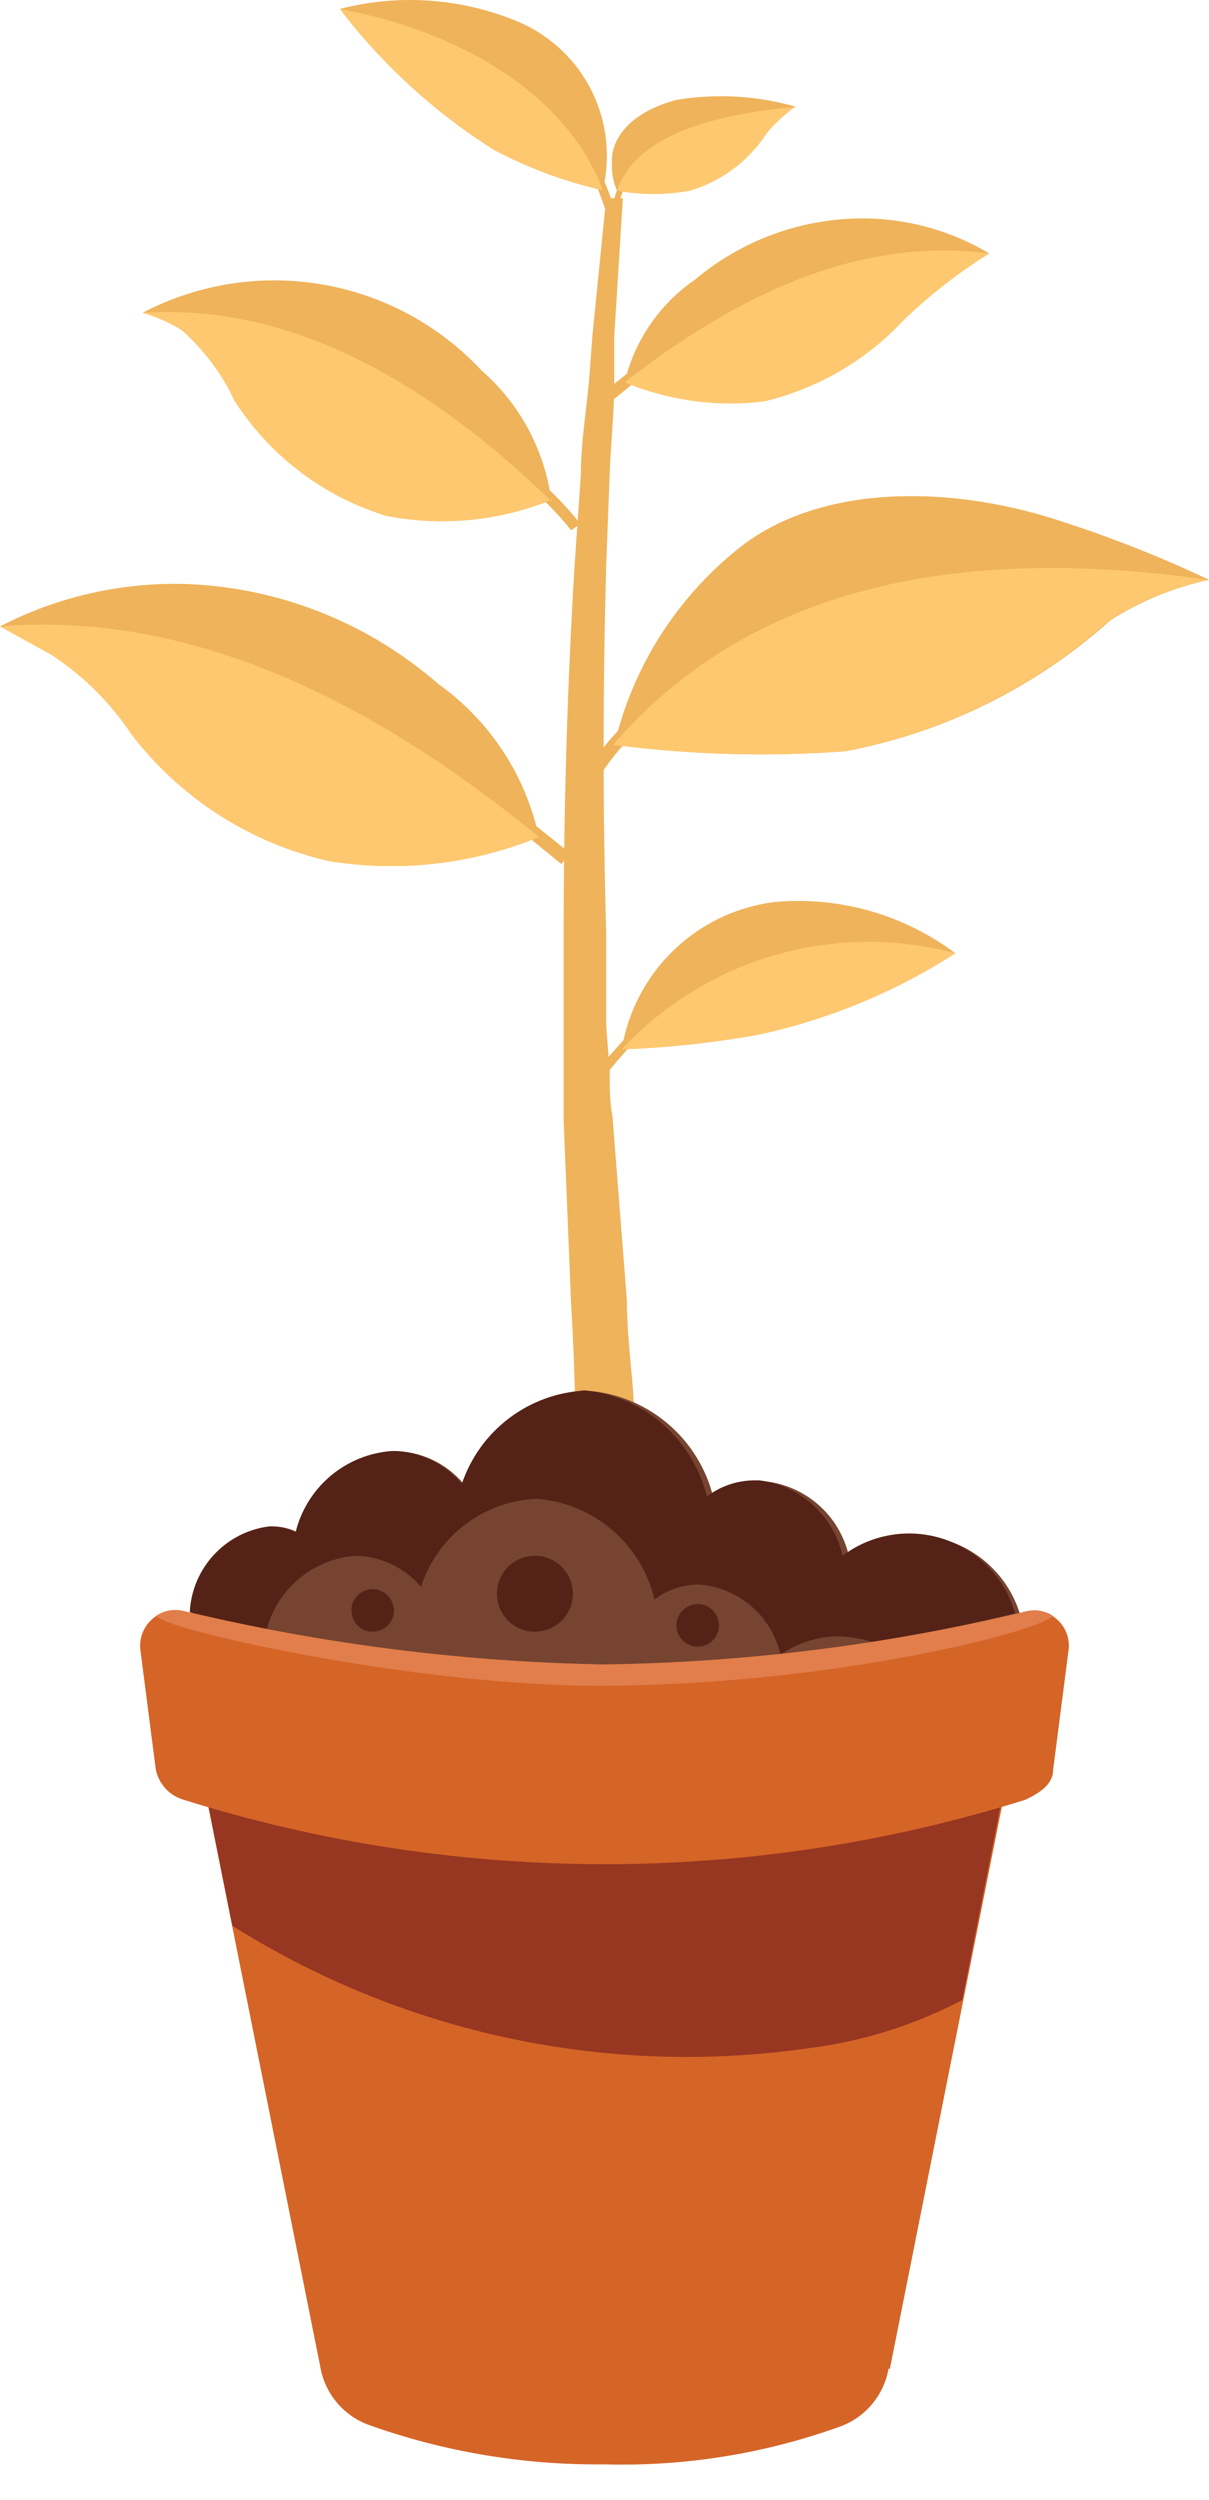 <svg width="30" height="62" viewBox="0 0 30 62" fill="none" xmlns="http://www.w3.org/2000/svg">
<path d="M22.05 58.737C21.996 59.054 21.862 59.352 21.659 59.602C21.457 59.852 21.193 60.046 20.894 60.164C19.007 60.852 17.007 61.176 15 61.12C13.001 61.143 11.015 60.81 9.134 60.136C8.829 60.021 8.56 59.83 8.352 59.579C8.144 59.329 8.005 59.029 7.949 58.708L4.681 42.367H25.347L22.078 58.766L22.05 58.737Z" fill="#D56427"/>
<path d="M15.057 26.625L14.871 26.482C14.871 26.482 15.371 25.883 15.656 25.612L15.813 25.769C15.528 26.04 15.057 26.625 15.057 26.625Z" fill="#EFB35B"/>
<path d="M23.706 23.642C22.416 22.677 20.814 22.224 19.21 22.372C18.27 22.492 17.394 22.912 16.713 23.571C16.031 24.229 15.581 25.09 15.428 26.026C16.553 25.985 17.674 25.866 18.782 25.669C20.532 25.297 22.201 24.61 23.706 23.642Z" fill="#EFB35B"/>
<path d="M23.706 23.642C22.24 23.251 20.695 23.266 19.237 23.686C17.778 24.106 16.462 24.915 15.428 26.026C16.553 25.985 17.674 25.866 18.782 25.669C20.532 25.297 22.201 24.61 23.706 23.642Z" fill="#FEC870"/>
<path d="M14.714 19.532L14.415 19.375C14.674 18.905 14.995 18.473 15.371 18.09L15.614 18.319C15.262 18.682 14.96 19.09 14.714 19.532Z" fill="#EFB35B"/>
<path d="M15.243 18.476C15.712 16.486 16.857 14.72 18.483 13.48C20.552 11.968 23.749 12.053 26.404 12.952C27.632 13.35 28.833 13.827 30 14.38C29.134 14.567 28.308 14.905 27.559 15.379C25.705 17.044 23.43 18.17 20.98 18.633C19.077 18.774 17.164 18.722 15.271 18.476H15.243Z" fill="#EFB35B"/>
<path d="M15.243 18.476C17.136 18.722 19.048 18.775 20.952 18.633C23.401 18.17 25.677 17.045 27.531 15.379C28.28 14.905 29.106 14.567 29.971 14.38C23.311 13.428 18.392 14.794 15.214 18.476H15.243Z" fill="#FEC870"/>
<path d="M13.929 21.43L12.916 20.602L13.13 20.345L14.143 21.159L13.929 21.43Z" fill="#EFB35B"/>
<path d="M13.373 20.759C11.729 21.433 9.932 21.64 8.178 21.359C6.225 20.918 4.487 19.807 3.268 18.219C2.743 17.429 2.064 16.754 1.27 16.235L0 15.536C1.491 14.764 3.162 14.404 4.838 14.494C7.068 14.626 9.192 15.494 10.875 16.963C12.152 17.872 13.043 19.226 13.373 20.759Z" fill="#EFB35B"/>
<path d="M13.373 20.759C11.729 21.433 9.932 21.64 8.178 21.358C6.225 20.918 4.487 19.807 3.268 18.219C2.743 17.429 2.064 16.754 1.27 16.235L0 15.536C3.996 15.207 8.406 16.692 13.373 20.759Z" fill="#FEC870"/>
<path d="M15.043 10.055L14.857 9.827L15.7 9.156L15.885 9.37L15.043 10.055Z" fill="#EFB35B"/>
<path d="M15.499 9.484C17.326 9.855 20.166 7.943 24.548 6.287C23.578 5.707 22.466 5.406 21.336 5.417C19.842 5.434 18.399 5.968 17.255 6.929C16.371 7.532 15.745 8.443 15.499 9.484Z" fill="#EFB35B"/>
<path d="M15.499 9.484C16.595 9.939 17.79 10.102 18.967 9.955C20.292 9.639 21.493 8.939 22.421 7.943C23.07 7.318 23.783 6.763 24.548 6.287C21.879 5.93 18.91 6.815 15.499 9.484Z" fill="#FEC870"/>
<path d="M14.172 13.152C13.875 12.781 13.546 12.437 13.188 12.125L13.387 11.925C13.757 12.25 14.096 12.608 14.401 12.995L14.172 13.152Z" fill="#EFB35B"/>
<path d="M13.687 12.396C12.389 12.924 10.966 13.062 9.591 12.795C8.036 12.321 6.7 11.309 5.823 9.941C5.51 9.272 5.063 8.675 4.51 8.186C4.208 7.999 3.881 7.855 3.539 7.757C4.904 7.042 6.465 6.795 7.983 7.053C9.502 7.31 10.894 8.059 11.946 9.185C12.908 10.023 13.528 11.187 13.687 12.453V12.396Z" fill="#EFB35B"/>
<path d="M13.687 12.396C12.389 12.923 10.966 13.062 9.591 12.795C8.036 12.321 6.7 11.309 5.823 9.941C5.51 9.272 5.063 8.675 4.51 8.185C4.208 7.999 3.881 7.855 3.539 7.757C6.679 7.557 10.033 8.899 13.687 12.438V12.396Z" fill="#FEC870"/>
<path d="M15.014 5.174C15.014 5.174 14.8 4.546 14.657 4.275L14.843 4.161C14.996 4.463 15.12 4.778 15.214 5.103L15.014 5.174Z" fill="#EFB35B"/>
<path d="M8.435 0.222C9.925 -0.165 11.502 -0.044 12.916 0.564C13.689 0.908 14.317 1.512 14.69 2.271C15.062 3.03 15.157 3.896 14.957 4.717C14.018 4.504 13.111 4.168 12.26 3.718C10.787 2.79 9.491 1.606 8.435 0.222Z" fill="#EFB35B"/>
<path d="M8.435 0.222C11.703 0.836 14.144 2.52 14.957 4.718C14.018 4.505 13.111 4.169 12.26 3.719C10.787 2.79 9.491 1.606 8.435 0.222Z" fill="#FEC870"/>
<path d="M15.357 5.131H15.2C15.229 4.938 15.287 4.751 15.371 4.575H15.528C15.45 4.738 15.392 4.911 15.357 5.089V5.131Z" fill="#EFB35B"/>
<path d="M19.752 2.648C18.788 2.372 17.774 2.314 16.784 2.477C15.613 2.791 15.157 3.462 15.185 4.018C15.169 4.263 15.213 4.508 15.313 4.732C15.772 4.196 16.363 3.787 17.026 3.547C17.903 3.159 18.816 2.858 19.752 2.648Z" fill="#EFB35B"/>
<path d="M19.752 2.648C17.426 2.862 15.728 3.462 15.314 4.732C15.909 4.839 16.517 4.839 17.112 4.732C17.901 4.502 18.58 3.995 19.025 3.305C19.238 3.051 19.483 2.826 19.752 2.634V2.648Z" fill="#FEC870"/>
<path d="M15.899 38.942L15.756 39.027C15.543 39.12 15.311 39.159 15.08 39.142C14.849 39.124 14.625 39.051 14.429 38.927L14.3 38.842V38.585C14.3 36.516 14.3 34.446 14.172 32.362L13.986 27.795V26.654V25.497V24.356C13.986 23.97 13.986 23.585 13.986 23.214C13.986 20.145 14.072 17.091 14.257 14.037L14.414 11.754C14.414 10.997 14.543 10.226 14.614 9.47L14.7 8.328L14.814 7.186L15.042 4.917H15.456L15.313 7.201L15.242 8.343C15.242 8.728 15.242 9.099 15.242 9.484C15.242 10.241 15.156 10.997 15.128 11.768L15.042 14.037C14.957 17.072 14.957 20.112 15.042 23.157C15.042 23.528 15.042 23.913 15.042 24.284V25.426L15.128 26.568C15.128 26.939 15.128 27.324 15.199 27.695L15.556 32.262C15.556 33.019 15.656 33.789 15.713 34.546L15.841 36.844C15.841 37.443 15.842 38.057 15.913 38.671V38.913" fill="#EFB35B"/>
<path d="M25.347 40.169C25.239 39.733 25.024 39.329 24.724 38.995C24.423 38.66 24.045 38.404 23.623 38.249C23.2 38.094 22.746 38.045 22.301 38.106C21.855 38.167 21.431 38.337 21.066 38.599C20.953 38.094 20.679 37.638 20.285 37.301C19.892 36.964 19.399 36.764 18.882 36.73C18.454 36.731 18.038 36.871 17.698 37.129C17.52 36.411 17.119 35.768 16.552 35.294C15.985 34.819 15.281 34.537 14.543 34.489C13.864 34.527 13.211 34.768 12.669 35.18C12.128 35.592 11.722 36.156 11.504 36.801C11.291 36.549 11.027 36.346 10.729 36.205C10.431 36.065 10.106 35.991 9.777 35.988C9.215 36.026 8.68 36.241 8.25 36.603C7.819 36.965 7.514 37.454 7.379 38C7.175 37.901 6.949 37.852 6.722 37.857C6.165 37.931 5.655 38.208 5.289 38.634C4.923 39.061 4.727 39.607 4.739 40.169C4.739 40.169 5.752 44.066 15.014 44.066C23.792 44.066 25.362 40.169 25.362 40.169" fill="#764431"/>
<path d="M14.5 34.489C13.82 34.527 13.168 34.767 12.626 35.179C12.084 35.591 11.678 36.156 11.46 36.801C11.248 36.548 10.984 36.345 10.686 36.205C10.388 36.064 10.063 35.99 9.733 35.987C9.172 36.025 8.637 36.241 8.206 36.602C7.775 36.964 7.47 37.453 7.336 38C7.131 37.9 6.906 37.852 6.679 37.857C6.153 37.923 5.667 38.173 5.307 38.562C4.947 38.951 4.735 39.454 4.709 39.983C5.238 40.112 5.88 40.255 6.622 40.397C6.757 39.903 7.042 39.463 7.439 39.138C7.835 38.813 8.323 38.62 8.834 38.585C9.142 38.593 9.444 38.666 9.722 38.799C10 38.931 10.247 39.121 10.447 39.355C10.644 38.744 11.023 38.208 11.533 37.817C12.043 37.427 12.66 37.202 13.301 37.172C13.994 37.22 14.652 37.489 15.181 37.938C15.71 38.387 16.082 38.994 16.241 39.669C16.558 39.43 16.943 39.299 17.34 39.298C17.82 39.332 18.276 39.52 18.641 39.834C19.006 40.147 19.261 40.57 19.367 41.039C19.786 40.748 20.283 40.589 20.794 40.583C21.08 40.588 21.364 40.636 21.636 40.725C23.063 40.497 24.319 40.226 25.19 40.012C25.067 39.585 24.841 39.195 24.534 38.875C24.226 38.555 23.845 38.314 23.424 38.173C23.003 38.033 22.554 37.997 22.115 38.069C21.677 38.14 21.263 38.317 20.908 38.585C20.797 38.098 20.539 37.657 20.169 37.323C19.799 36.988 19.334 36.776 18.839 36.715H18.724C18.297 36.716 17.881 36.856 17.54 37.115C17.363 36.397 16.962 35.754 16.394 35.279C15.827 34.804 15.124 34.523 14.386 34.474" fill="#542216"/>
<path d="M4.681 42.339L5.766 47.762C10.012 50.435 15.07 51.513 20.038 50.802C21.38 50.638 22.68 50.232 23.877 49.603L25.304 42.367C24.733 42.453 5.48 42.367 4.667 42.367L4.681 42.339Z" fill="#973621"/>
<path d="M26.132 43.894C26.132 44.265 25.775 44.479 25.447 44.636C18.645 46.768 11.354 46.768 4.553 44.636C4.382 44.586 4.228 44.49 4.108 44.36C3.987 44.229 3.904 44.068 3.867 43.894L3.482 40.911C3.468 40.772 3.486 40.631 3.537 40.5C3.587 40.37 3.668 40.253 3.773 40.159C3.877 40.066 4.002 39.999 4.138 39.963C4.274 39.928 4.416 39.925 4.553 39.955C7.967 40.772 11.46 41.217 14.971 41.282C18.501 41.235 22.015 40.795 25.447 39.969C25.583 39.936 25.725 39.937 25.86 39.97C25.996 40.004 26.122 40.069 26.227 40.162C26.332 40.254 26.413 40.371 26.464 40.501C26.514 40.632 26.532 40.772 26.517 40.911L26.132 43.894Z" fill="#D56427"/>
<path d="M14.829 41.81C20.78 41.81 26.047 40.383 26.118 40.069C26.02 40.006 25.909 39.965 25.793 39.947C25.678 39.93 25.56 39.938 25.447 39.969C22.015 40.795 18.501 41.235 14.972 41.282C11.461 41.217 7.968 40.772 4.553 39.955C4.439 39.926 4.321 39.922 4.206 39.941C4.09 39.961 3.98 40.005 3.882 40.069C3.954 40.398 10.248 41.81 14.829 41.81Z" fill="#E17E4B"/>
<path d="M9.248 39.413C9.143 39.413 9.041 39.444 8.955 39.502C8.868 39.56 8.8 39.642 8.76 39.739C8.72 39.835 8.71 39.941 8.73 40.044C8.75 40.146 8.801 40.24 8.875 40.314C8.948 40.388 9.042 40.438 9.145 40.459C9.247 40.479 9.354 40.468 9.45 40.428C9.546 40.389 9.629 40.321 9.687 40.234C9.745 40.147 9.776 40.045 9.776 39.941C9.772 39.802 9.716 39.669 9.617 39.571C9.519 39.473 9.387 39.416 9.248 39.413Z" fill="#542216"/>
<path d="M17.312 39.784C17.172 39.784 17.038 39.84 16.939 39.939C16.84 40.038 16.784 40.172 16.784 40.312C16.784 40.452 16.84 40.586 16.939 40.685C17.038 40.784 17.172 40.84 17.312 40.84C17.452 40.84 17.587 40.784 17.686 40.685C17.785 40.586 17.84 40.452 17.84 40.312C17.84 40.172 17.785 40.038 17.686 39.939C17.587 39.84 17.452 39.784 17.312 39.784Z" fill="#542216"/>
<path d="M13.287 38.585C13.101 38.582 12.917 38.635 12.76 38.737C12.604 38.838 12.48 38.984 12.407 39.156C12.334 39.328 12.313 39.518 12.348 39.702C12.382 39.885 12.471 40.054 12.602 40.188C12.733 40.321 12.901 40.412 13.084 40.45C13.267 40.487 13.457 40.469 13.63 40.398C13.803 40.328 13.951 40.207 14.055 40.052C14.159 39.896 14.215 39.714 14.215 39.527C14.215 39.279 14.118 39.042 13.944 38.866C13.771 38.69 13.535 38.589 13.287 38.585Z" fill="#542216"/>
</svg>
